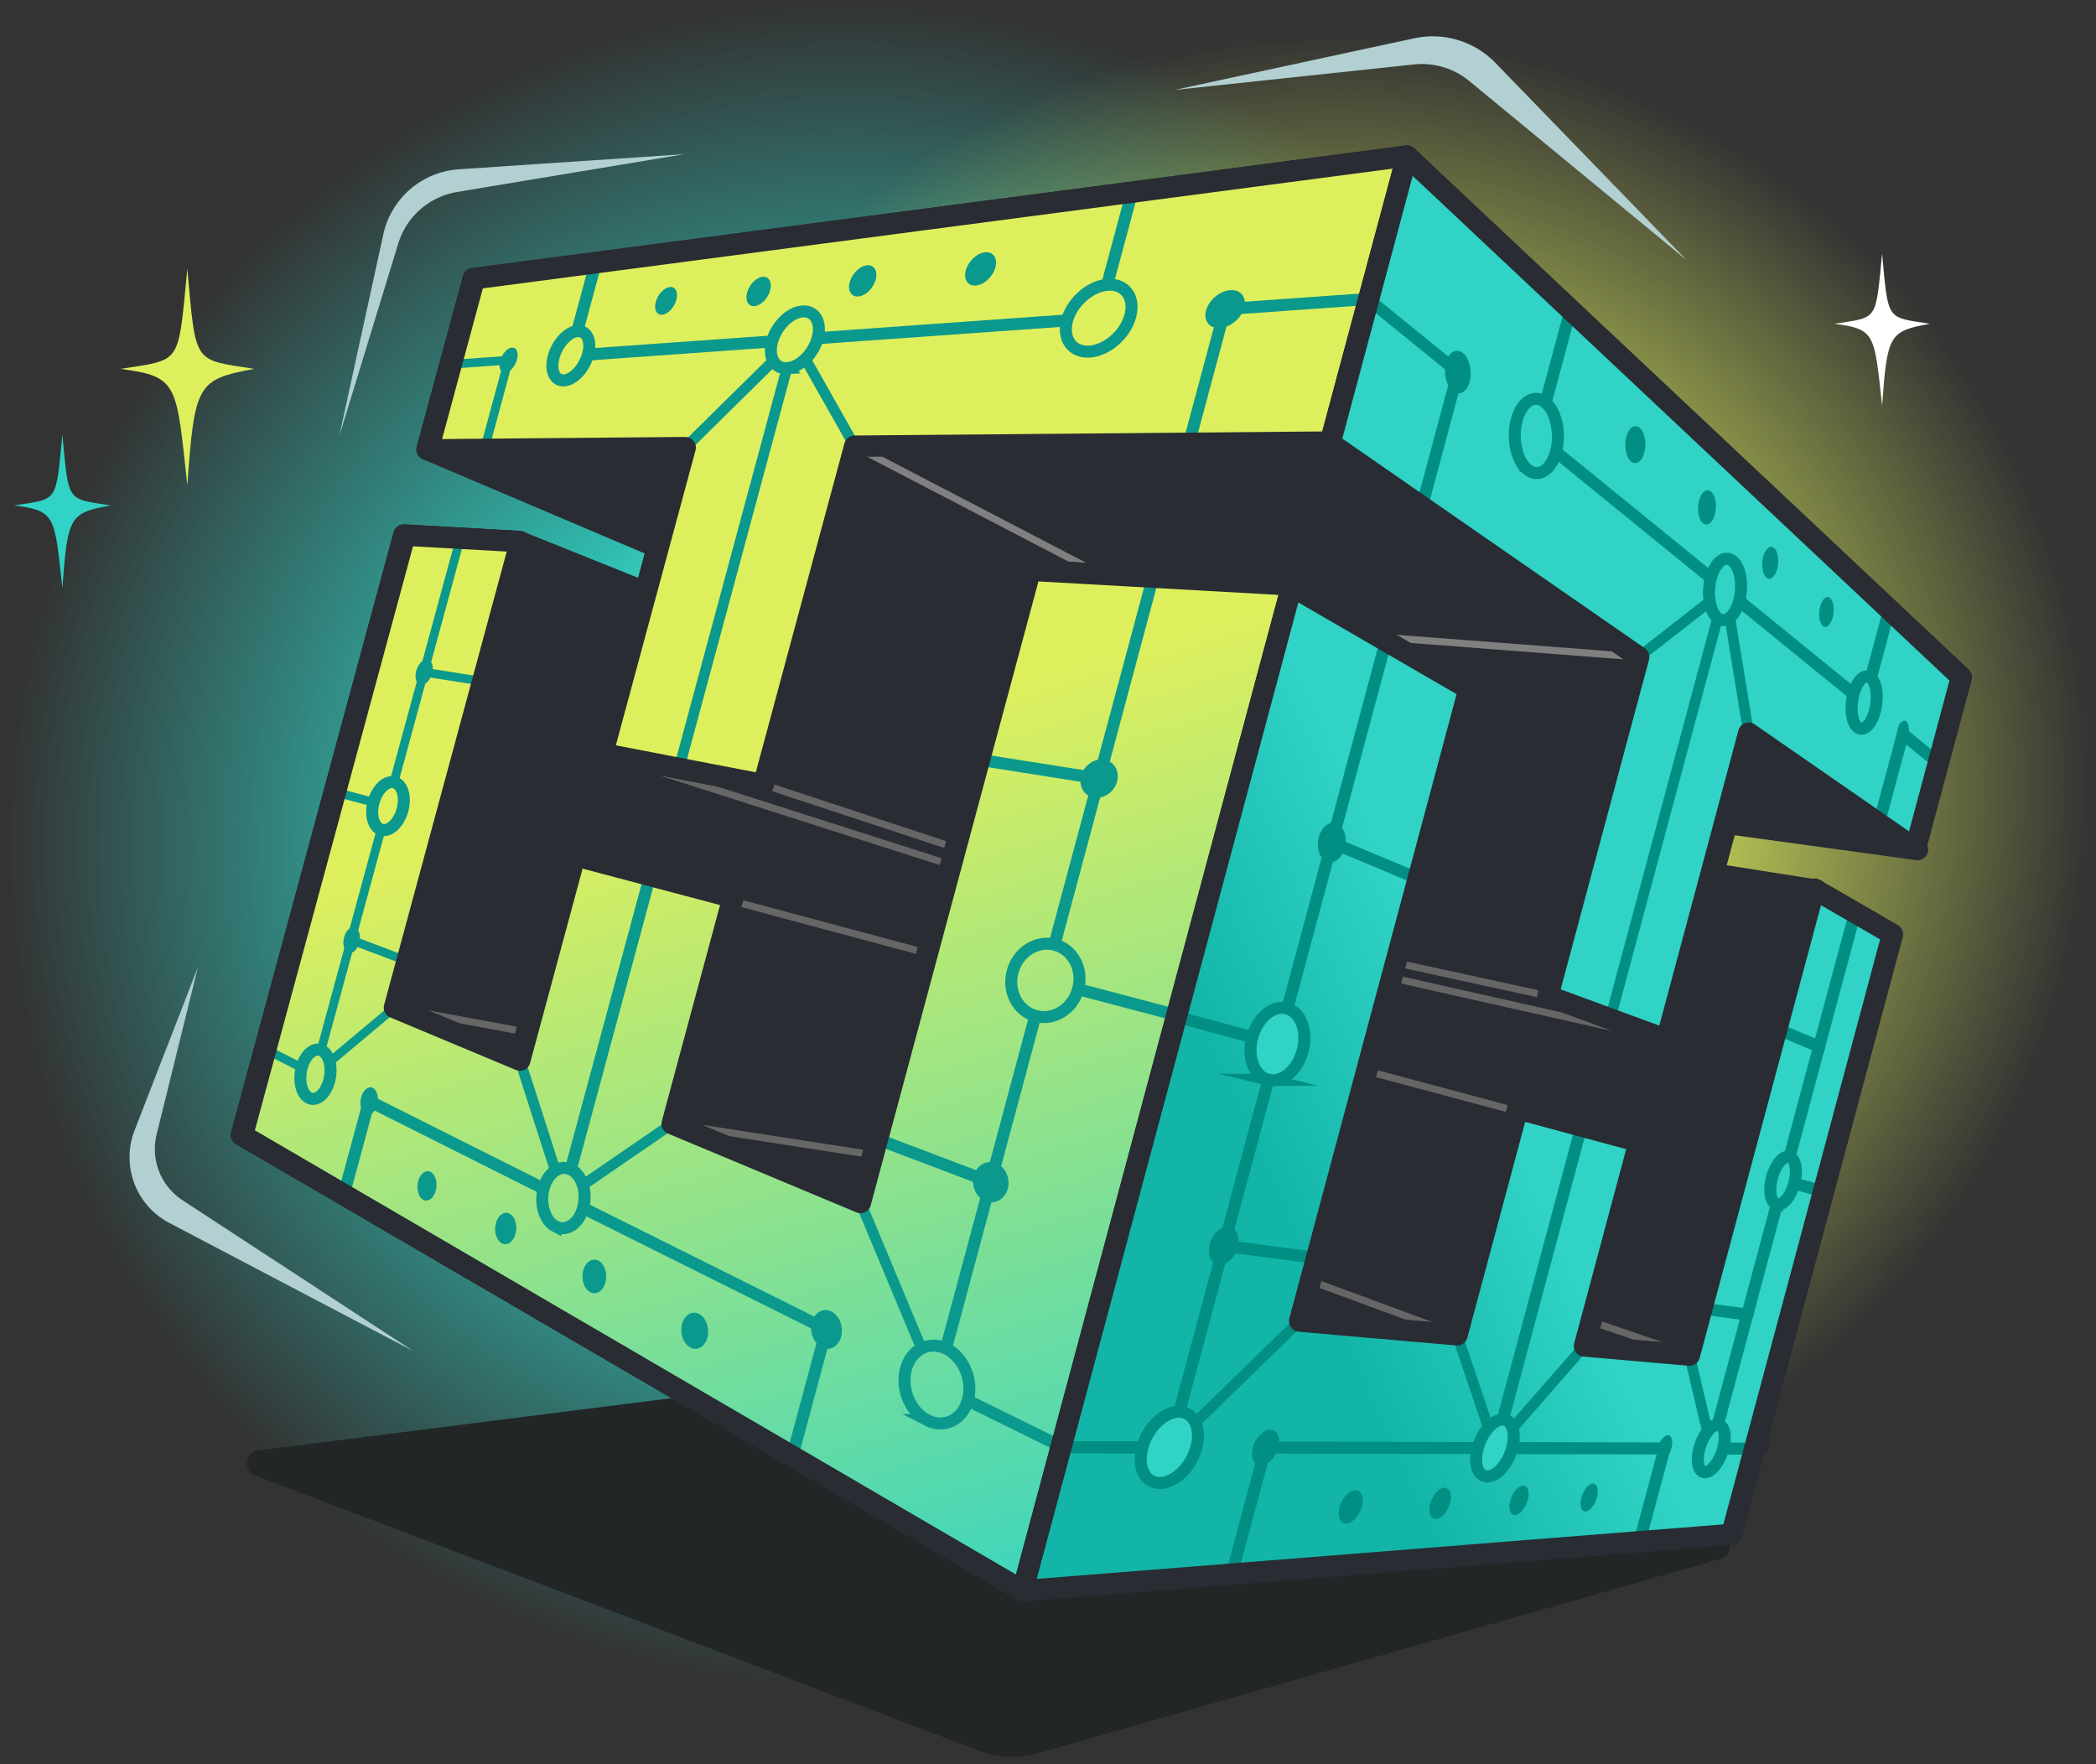 <svg xmlns="http://www.w3.org/2000/svg" width="480" height="404" fill="none" viewBox="0 0 480 404">
  <rect x="0" y="0" width="480" height="404" fill="#333333" stroke="none"/>
  <g clip-path="url(#a)">
    <path fill="url(#b)" d="M387.887 193.618c0 107.112-86.831 193.943-193.943 193.943C86.832 387.561 0 300.73 0 193.618 0 86.506 86.832-.326 193.944-.326s193.943 86.832 193.943 193.944Z"/>
    <circle cx="306.729" cy="179.667" r="173.271" fill="url(#c)"/>
    <path fill="#232627" d="m58.478 337.93 165.868 63.049a20.997 20.997 0 0 0 13.214.568l156.458-44.563c2.882-.821 2.911-4.896.041-5.759l-143.93-43.22L59.167 332.15c-3.1.392-3.61 4.67-.69 5.78Z"/>
    <path fill="#292C33" fill-rule="evenodd" stroke="#292C33" stroke-linejoin="round" stroke-miterlimit="22.926" stroke-width="4.849" d="m98.292 103.15 52.771 22.417-2.766 10.243-28.868-11.592-20.891 23.648-24.856 92.762 168.698 95.217 160.273-5.055 13.366-126.951-23.627-3.713 3.092-11.539 43.669 5.984-21.065-47.721-106.334-69.912-186.787 3.236-26.675 22.976Z" clip-rule="evenodd"/>
    <path stroke="#666" stroke-miterlimit="22.926" stroke-width="1.618" d="m381.65 238.068-84.94-19.088M354.499 228.078 301.1 216.445M333.699 305.705l-62.409-23.016m78.603 14.939 37.01 12.724M90.062 230.699l54.681 10.139m85.935 28.39-76.925-11.911M167.504 206.279l179.919 48.209M174.683 179.636l63.144 20.816M137.812 172.515l121.042 38.688.004.001"/>
    <path stroke="gray" stroke-linecap="round" stroke-miterlimit="22.926" stroke-width="1.618" d="m195.569 102.115 77.773 40.493L375.3 150.45"/>
    <path fill="#DEEF5D" fill-rule="evenodd" stroke="#292C33" stroke-linejoin="round" stroke-miterlimit="22.926" stroke-width="4.849" d="M108.377 63.778c49.219-6.457 116.445-15.27 213.841-28.04l-17.544 65.475-109.101.903-20.89 77.52-36.872-7.121 18.919-70.079-58.953.491 10.6-39.149ZM90.062 230.7l28.793 12.035 12.646-46.834 36.211 9.602-13.958 51.815 43.217 18.064 38.918-144.783 60.005 3.384-61.706 230.288L55.261 259.921c12.419-45.855 24.823-91.673 37.212-137.417l26.44 1.491-28.851 106.704Z" clip-rule="evenodd"/>
    <path stroke="#C0D13F" stroke-miterlimit="22.926" stroke-width="2.427" d="m179.433 79-25.872 96.558"/>
    <path fill="#30D3C5" fill-rule="evenodd" stroke="#292C33" stroke-linejoin="round" stroke-miterlimit="22.926" stroke-width="4.849" d="M449.156 155.09c-29.201-27.457-69.098-64.973-126.938-119.352l-17.608 65.714 70.69 48.998-20.801 77.628 27.151 9.99 18.806-70.184 38.181 26.464 10.519-39.258Zm-62.253 155.262-24.059-2.1 12.539-46.796-27.815-7.511-13.869 51.76-36.09-3.146 38.789-144.761-40.587-23.508-61.623 229.98 162.374-12.898 36.818-137.403-17.877-10.353-28.6 106.736Z" clip-rule="evenodd"/>
    <path stroke="#B1C231" stroke-miterlimit="22.926" stroke-width="2.427" d="m313.415 68.593-38.426 2.711-8.099 30.223m-7.568-57.54-8.027 28.986-120.997 8.532 5.722-21.352"/>
    <path stroke="#292C33" stroke-linejoin="round" stroke-miterlimit="22.926" stroke-width="4.849" d="M108.377 63.778c49.219-6.457 116.445-15.27 213.841-28.04l-17.544 65.475-109.101.903-20.89 77.52-36.872-7.121 18.919-70.079-58.953.491 10.6-39.149ZM90.062 230.7l28.793 12.035 12.646-46.834 36.211 9.602-13.958 51.815 43.217 18.064 38.918-144.783 60.005 3.384-61.706 230.288L55.261 259.921c12.419-45.855 24.823-91.673 37.212-137.417l26.44 1.491-28.851 106.704Z" clip-rule="evenodd"/>
    <path fill="#B1C231" d="M178.706 81.715c1.726.135 3.569-1.409 4.116-3.448.546-2.039-.411-3.801-2.138-3.936-1.727-.135-3.57 1.408-4.116 3.447-.547 2.04.411 3.802 2.138 3.937ZM249.971 77.916c2.311.18 4.778-1.885 5.509-4.614.731-2.729-.55-5.088-2.861-5.269-2.311-.18-4.778 1.886-5.509 4.615-.731 2.729.55 5.087 2.861 5.268ZM273.666 76.245c2.312.181 4.778-1.885 5.509-4.614.732-2.729-.549-5.088-2.861-5.268-2.311-.181-4.777 1.885-5.509 4.614-.731 2.729.55 5.088 2.861 5.268Z"/>
    <path fill="url(#d)" fill-rule="evenodd" d="m108.663 63.846 213.555-28.108-17.544 65.475-108.953.943-20.885 77.516-36.819-7.102 18.924-70.082-58.88.511 10.602-39.153ZM90.308 230.765l28.753 12.024 12.646-46.833 36.158 9.587-13.959 51.815 43.152 18.046 38.919-144.787 59.917 3.365-61.706 230.288-178.64-104.268c12.415-45.86 24.824-91.677 37.21-137.426l26.407 1.482-28.857 106.707Z" clip-rule="evenodd"/>
    <path stroke="#0B998D" stroke-miterlimit="22.926" stroke-width="2.427" d="m197.07 275.408 14.041 33.618"/>
    <path stroke="#0B998D" stroke-miterlimit="22.926" stroke-width="2" d="m75.234 243.4 15.07-12.636"/>
    <path stroke="#0B998D" stroke-miterlimit="22.926" stroke-width="2.427" d="m119.061 242.789 8.123 25.309m26.722-10.74-20.463 14.059M156.941 102.488l25.026-24.668 13.755 24.336"/>
    <path stroke="#0B998D" stroke-miterlimit="22.926" stroke-width="2.75" d="m136.437 60.19-5.755 21.281 120.812-8.599 7.755-28.847"/>
    <path stroke="#0B998D" stroke-miterlimit="22.926" stroke-width="2.427" d="m155.503 175.942 26.464-98.123"/>
    <path stroke="#0B998D" stroke-miterlimit="22.926" stroke-width="2.75" d="m313.45 68.461-32.924 2.33-8.236 30.688"/>
    <path stroke="#0B998D" stroke-miterlimit="22.926" stroke-width="2" d="m103.362 83.416 13.093-.93-5.519 20.401"/>
    <path fill="#0B998D" fill-rule="evenodd" d="M117.237 79.6c1.072-.087 1.594 1.142 1.16 2.745-.434 1.602-1.656 2.954-2.723 3.021-1.058.07-1.561-1.163-1.133-2.745.428-1.583 1.633-2.935 2.696-3.02ZM281.688 66.452c2.428-.195 3.889 1.607 3.241 4.025-.652 2.417-3.154 4.501-5.57 4.652-2.389.148-3.797-1.657-3.161-4.03.641-2.376 3.089-4.453 5.49-4.647ZM153.383 65.726c1.313-.146 1.992 1.169 1.515 2.932-.474 1.768-1.928 3.296-3.23 3.419-1.297.12-1.959-1.195-1.487-2.938.471-1.742 1.899-3.272 3.202-3.413ZM174.621 63.386c1.471-.161 2.259 1.223 1.755 3.089-.501 1.87-2.106 3.5-3.571 3.636-1.45.131-2.215-1.255-1.718-3.096.499-1.846 2.076-3.468 3.534-3.629ZM198.506 60.755c1.658-.182 2.58 1.277 2.044 3.262-.538 1.99-2.321 3.725-3.97 3.878-1.637.152-2.527-1.312-1.999-3.269.529-1.956 2.281-3.69 3.925-3.871ZM225.562 57.774c1.885-.21 2.964 1.34 2.397 3.459-.573 2.12-2.571 3.983-4.446 4.155-1.863.175-2.906-1.378-2.342-3.466.563-2.084 2.52-3.944 4.391-4.148Z" clip-rule="evenodd"/>
    <path stroke="#0B998D" stroke-miterlimit="22.926" stroke-width="2.75" d="m78.745 273.543 5.782-21.397 39.99 20.074m56.93 61.266 7.807-29.054-55.843-27.851"/>
    <path fill="#0B998D" fill-rule="evenodd" d="M96.908 274.765c1.11.614 2.406-.325 2.886-2.101.476-1.777-.045-3.697-1.161-4.287-1.109-.583-2.38.363-2.855 2.118-.474 1.751.028 3.661 1.13 4.27ZM114.893 284.71c1.24.689 2.671-.276 3.178-2.154.505-1.884-.102-3.946-1.357-4.609-1.238-.658-2.646.318-3.147 2.172-.497 1.855.09 3.907 1.326 4.591ZM135.121 295.896c1.405.777 2.991-.208 3.527-2.207.541-2.002-.176-4.23-1.588-4.979-1.402-.741-2.962.26-3.493 2.229-.528 1.97.16 4.186 1.554 4.957ZM158.046 308.575c1.602.883 3.37-.124 3.946-2.257.572-2.135-.272-4.56-1.882-5.41-1.595-.842-3.333.182-3.9 2.282-.563 2.102.251 4.506 1.836 5.385Z" clip-rule="evenodd"/>
    <path stroke="#0B998D" stroke-miterlimit="22.926" stroke-width="2.75" d="m130.761 267.623 18.115-67.115M216.572 309.063l20.424-76.074m27.049-100.797-22.561 84.125"/>
    <path stroke="#0B998D" stroke-miterlimit="22.926" stroke-width="2" d="m60.866 240.336 8.28 4.192m4.33-3.833 31.931-117.405"/>
    <path fill="#0B998D" fill-rule="evenodd" d="M83.712 255.171c1.004.512 2.191-.431 2.646-2.112.455-1.681-.003-3.443-1.012-3.938-1.002-.489-2.178.461-2.627 2.122-.45 1.66-.008 3.418.993 3.928ZM225.695 275.077c-2.135-.832-3.333-3.436-2.689-5.824.64-2.385 2.884-3.688 5.03-2.897 2.167.797 3.413 3.418 2.762 5.848-.652 2.431-2.944 3.716-5.103 2.873ZM250.502 182.66c-2.256-.38-3.549-2.613-2.911-4.994.642-2.38 2.978-4.042 5.243-3.708 2.289.34 3.632 2.582 2.983 5.004-.65 2.426-3.041 4.078-5.315 3.698Z" clip-rule="evenodd"/>
    <path stroke="#0B998D" stroke-miterlimit="22.926" stroke-width="2.75" d="m243.045 331.284-21.521-10.612M226.868 270.715l-25.923-9.82M269.513 232.502l-22.628-5.98M251.668 178.309l-27.366-4.318"/>
    <path fill="#0B998D" fill-rule="evenodd" d="M79.732 218.173c.95.369 2.077-.629 2.513-2.24.435-1.607.007-3.199-.948-3.551-.947-.347-2.059.66-2.49 2.25-.429 1.587-.02 3.173.925 3.541ZM96.335 156.818c1.004.167 2.172-1.001 2.606-2.603.435-1.607-.035-3.029-1.043-3.18-1.001-.145-2.155 1.018-2.586 2.608-.429 1.587.028 3.005 1.023 3.175Z" clip-rule="evenodd"/>
    <path stroke="#0B998D" stroke-miterlimit="22.926" stroke-width="2" d="m80.516 215.28 12.69 4.806M76.822 181.408l11.997 3.179M97.12 153.925l13.405 2.115"/>
    <path stroke="#0B998D" stroke-miterlimit="22.926" stroke-width="2.75" d="M237.082 232.645c-4.083-1.16-6.375-5.684-5.183-10.117 1.189-4.437 5.443-7.22 9.566-6.208 4.202 1.034 6.672 5.601 5.439 10.185-1.229 4.586-5.657 7.326-9.822 6.14Z" clip-rule="evenodd"/>
    <path fill="#DEEF5D" fill-rule="evenodd" stroke="#0B998D" stroke-miterlimit="22.926" stroke-width="2.75" d="M87.353 190.008c-1.81-.515-2.608-3.326-1.81-6.286.802-2.962 2.917-5.001 4.74-4.552 1.85.456 2.701 3.28 1.886 6.306-.82 3.029-2.985 5.054-4.816 4.532Z" clip-rule="evenodd"/>
    <path stroke="#0B998D" stroke-miterlimit="22.926" stroke-width="2.75" d="M127.201 280.859c-2.463-1.286-3.658-5.199-2.697-8.754.957-3.556 3.728-5.49 6.221-4.301 2.525 1.205 3.805 5.163 2.818 8.812-.983 3.655-3.84 5.548-6.342 4.243Z" clip-rule="evenodd"/>
    <path fill="#DEEF5D" fill-rule="evenodd" stroke="#0B998D" stroke-miterlimit="22.926" stroke-width="2.75" d="M129.157 87.114c-2.151.116-3.2-2.285-2.367-5.364.835-3.082 3.245-5.728 5.416-5.918 2.198-.191 3.311 2.205 2.457 5.357-.853 3.152-3.327 5.804-5.506 5.925ZM180.213 84.314c-2.845.155-4.349-2.589-3.392-6.128.952-3.535 4.022-6.605 6.898-6.857 2.91-.251 4.509 2.482 3.531 6.117-.978 3.634-4.147 6.708-7.037 6.868ZM249.44 80.52c-3.945.213-6.187-2.984-5.069-7.14 1.118-4.157 5.199-7.807 9.18-8.155 4.048-.352 6.448 2.834 5.294 7.122-1.154 4.293-5.392 7.953-9.405 8.173Z" clip-rule="evenodd"/>
    <path stroke="#292C33" stroke-linejoin="round" stroke-miterlimit="22.926" stroke-width="4.849" d="m108.663 63.846 213.555-28.108-17.544 65.475-108.953.943-20.885 77.516-36.819-7.102 18.924-70.082-58.88.511 10.602-39.153ZM90.308 230.765l28.753 12.024 12.646-46.833 36.158 9.587-13.959 51.815 43.152 18.046 38.919-144.787 59.917 3.365-61.706 230.288-178.64-104.268c12.415-45.86 24.824-91.677 37.21-137.426l26.407 1.482-28.857 106.707Z" clip-rule="evenodd"/>
    <path stroke="#0B998D" stroke-miterlimit="22.926" stroke-width="2.75" d="M212.245 325.191c-3.864-2.014-5.972-7.224-4.781-11.67 1.194-4.44 5.271-6.561 9.175-4.695 3.974 1.898 6.25 7.188 5.019 11.782-1.232 4.598-5.476 6.634-9.413 4.583Z" clip-rule="evenodd"/>
    <path fill="#0B998D" fill-rule="evenodd" d="M188.153 308.541c-1.837-.942-2.827-3.517-2.219-5.77.602-2.245 2.577-3.347 4.425-2.446 1.863.909 2.89 3.507 2.273 5.793-.612 2.286-2.626 3.369-4.479 2.423Z" clip-rule="evenodd"/>
    <path stroke="#0B998D" stroke-miterlimit="22.926" stroke-width="2.75" d="M70.735 251.421c-1.71-.89-2.425-4.009-1.627-6.973.803-2.963 2.839-4.705 4.562-3.882 1.751.835 2.518 3.977 1.698 7.005-.822 3.033-2.905 4.754-4.633 3.85Z" clip-rule="evenodd"/>
    <path fill="url(#e)" fill-rule="evenodd" d="M449.154 155.081c-29.201-27.457-69.099-64.969-126.936-119.343l-17.608 65.714 70.683 48.992-20.802 77.631 27.155 9.992 18.807-70.189 38.181 26.465 10.52-39.262ZM386.895 310.35l-24.055-2.099 12.539-46.796-27.819-7.512-13.87 51.764-36.085-3.149 38.789-144.761-40.583-23.507-61.623 229.98 162.369-12.895 36.82-137.411-17.881-10.354-28.601 106.74Z" clip-rule="evenodd"/>
    <path stroke="#018F83" stroke-miterlimit="22.926" stroke-width="2.427" d="m297.597 302.555-29.701 28.909M391.928 331.723l-5.025-21.371M362.84 308.251l-20.428 23.366-8.721-25.914M400.453 167.878l-5.363-32.855-19.797 15.421"/>
    <path stroke="#018F83" stroke-miterlimit="22.926" stroke-width="2.75" d="m432.655 139.57-5.72 21.348-75.028-61.017 7.759-28.956"/>
    <path stroke="#018F83" stroke-miterlimit="22.926" stroke-width="2.427" d="m368.751 233.32 26.339-98.297"/>
    <path stroke="#018F83" stroke-miterlimit="22.926" stroke-width="2.75" d="m313.415 68.593 20.462 16.626L325.629 116M443.894 174.714l-8.129-6.612-5.481 20.455"/>
    <path fill="#018F83" fill-rule="evenodd" d="M436.54 165.211c-.659-.552-1.545.304-1.976 1.912-.431 1.608-.239 3.343.427 3.87.66.529 1.54-.337 1.965-1.924.426-1.588.241-3.316-.416-3.858ZM335.043 80.868c-1.495-1.247-3.248-.298-3.899 2.129-.649 2.422.059 5.375 1.567 6.573 1.496 1.194 3.217.218 3.856-2.167.638-2.381-.038-5.304-1.524-6.535ZM419.129 136.968c-.79-.705-1.821.151-2.296 1.924-.475 1.772-.207 3.766.588 4.451.792.679 1.81-.194 2.279-1.942.468-1.748.214-3.729-.571-4.433ZM406.31 125.507c-.885-.793-2.018.08-2.522 1.96-.502 1.875-.178 4.021.714 4.788.884.762 2.003-.124 2.499-1.974.496-1.851.187-3.988-.691-4.774ZM391.889 112.62c-1.002-.899-2.253-.013-2.787 1.981-.535 1.995-.143 4.317.868 5.183.998.863 2.232-.041 2.759-2.007.527-1.965.152-4.27-.84-5.157ZM375.549 98.016c-1.138-1.02-2.531-.128-3.101 1.998-.571 2.131-.094 4.661 1.053 5.643 1.14.979 2.509.063 3.07-2.03.561-2.093.109-4.603-1.022-5.611Z" clip-rule="evenodd"/>
    <path stroke="#018F83" stroke-miterlimit="22.926" stroke-width="2.75" d="m375.454 353.05 5.721-21.352-91.327-.188-7.759 28.956"/>
    <path fill="#018F83" fill-rule="evenodd" d="M341.481 335.092c-1.167.014-1.702-1.544-1.184-3.477.518-1.933 1.887-3.488 3.046-3.473 1.155.019 1.672 1.577 1.162 3.481-.512 1.908-1.862 3.459-3.024 3.469ZM363.086 346.122c-.992.052-1.421-1.341-.946-3.114.475-1.772 1.667-3.229 2.653-3.256.981-.028 1.392 1.369.923 3.117-.468 1.748-1.643 3.205-2.63 3.253ZM346.977 346.941c-1.113.055-1.617-1.42-1.114-3.296.502-1.875 1.816-3.423 2.922-3.453 1.097-.032 1.583 1.447 1.087 3.298-.496 1.85-1.791 3.394-2.895 3.451ZM328.858 347.856c-1.26.063-1.854-1.502-1.32-3.497.533-1.99 1.988-3.637 3.241-3.671 1.239-.034 1.81 1.534 1.285 3.495-.527 1.966-1.959 3.61-3.206 3.673ZM308.326 348.895c-1.43.071-2.138-1.595-1.568-3.721.569-2.126 2.196-3.886 3.616-3.924 1.413-.04 2.09 1.627 1.528 3.724-.561 2.093-2.155 3.848-3.576 3.921Z" clip-rule="evenodd"/>
    <path stroke="#018F83" stroke-miterlimit="22.926" stroke-width="2.75" d="m342.412 331.617 19.756-73.729M242.979 331.412l24.917.052 49.484-184.677M401.822 331.743l-9.894-.02 32.882-122.717"/>
    <path fill="#018F83" fill-rule="evenodd" d="M380.365 334.721c-.883.006-1.235-1.345-.786-3.023.45-1.678 1.526-3.029 2.405-3.018.869.012 1.212 1.365.768 3.022-.444 1.657-1.511 3.007-2.387 3.019ZM279.1 289.648c1.761.207 3.692-1.555 4.331-3.94.638-2.381-.249-4.514-1.998-4.767-1.76-.255-3.731 1.504-4.381 3.931-.65 2.426.276 4.565 2.048 4.776ZM303.843 197.309c1.639.66 3.473-.739 4.111-3.121.639-2.385-.151-4.88-1.778-5.585-1.639-.712-3.509.673-4.159 3.1-.649 2.422.176 4.935 1.826 5.606Z" clip-rule="evenodd"/>
    <path stroke="#018F83" stroke-miterlimit="22.926" stroke-width="2.75" d="m242.98 331.412 24.916.052M280.268 285.293l21.225 2.791M269.39 232.848l23.248 6.277M305.01 192.954l19.756 8.274"/>
    <path fill="#018F83" fill-rule="evenodd" d="M399.373 303.935c-.782-.091-1.069-1.472-.639-3.076.431-1.608 1.413-2.821 2.19-2.71.771.114 1.051 1.489.625 3.076-.426 1.592-1.399 2.804-2.176 2.71ZM415.814 242.576c-.728-.292-.97-1.838-.541-3.442.431-1.608 1.369-2.657 2.092-2.344.719.312.954 1.851.529 3.439-.427 1.591-1.355 2.638-2.08 2.347Z" clip-rule="evenodd"/>
    <path stroke="#018F83" stroke-miterlimit="22.926" stroke-width="2.75" d="m400.148 301.044-10.397-1.367M417.601 272.856l-9.233-2.491M416.589 239.685l-9.678-4.052"/>
    <path fill="#30D3C5" fill-rule="evenodd" stroke="#018F83" stroke-miterlimit="22.926" stroke-width="2.75" d="M290.453 247.281c3.177.776 6.674-2.192 7.862-6.626 1.187-4.429-.354-8.76-3.492-9.685-3.194-.944-6.823 1.989-8.05 6.571-1.228 4.581.445 8.948 3.68 9.74ZM406.916 275.785c1.411.343 3.179-1.78 3.972-4.741.794-2.961.325-5.687-1.067-6.1-1.405-.416-3.215 1.7-4.026 4.727-.811 3.026-.301 5.764 1.121 6.114ZM340.667 338.132c2.176-.043 4.684-2.955 5.635-6.504.951-3.549.005-6.469-2.145-6.521-2.176-.054-4.76 2.859-5.736 6.503-.978 3.648.043 6.566 2.246 6.522ZM425.419 166.577c1.353 1.054 3.106-.605 3.934-3.693.827-3.089.431-6.496-.903-7.621-1.347-1.141-3.14.486-3.988 3.648-.846 3.158-.41 6.599.957 7.666ZM393.345 141.533c1.79 1.396 3.99-.364 4.941-3.913.951-3.549.314-7.62-1.451-9.111-1.786-1.51-4.047.198-5.024 3.846-.976 3.643-.277 7.762 1.534 9.178ZM349.852 107.571c2.478 1.938 5.364.102 6.482-4.073 1.117-4.17.072-9.201-2.371-11.27-2.486-2.104-5.465-.346-6.619 3.96s-.015 9.416 2.508 11.383Z" clip-rule="evenodd"/>
    <path stroke="#292C33" stroke-linejoin="round" stroke-miterlimit="22.926" stroke-width="4.849" d="M449.154 155.081c-29.201-27.457-69.099-64.969-126.936-119.343l-17.608 65.714 70.683 48.992-20.802 77.631 27.155 9.992 18.807-70.189 38.181 26.465 10.52-39.262ZM386.895 310.35l-24.055-2.099 12.539-46.796-27.819-7.512-13.87 51.764-36.085-3.149 38.789-144.761-40.583-23.507-61.623 229.98 162.369-12.895 36.82-137.411-17.881-10.354-28.601 106.74Z" clip-rule="evenodd"/>
    <path fill="#30D3C5" fill-rule="evenodd" stroke="#018F83" stroke-miterlimit="22.926" stroke-width="2.75" d="M265.711 339.619c3.403-.067 7.082-3.714 8.269-8.143 1.187-4.429-.536-8.086-3.899-8.167-3.424-.085-7.244 3.56-8.471 8.141-1.228 4.581.635 8.241 4.101 8.169Z" clip-rule="evenodd"/>
    <path fill="#018F83" fill-rule="evenodd" d="M288.75 335.606c1.609-.019 3.391-1.847 3.992-4.092.601-2.241-.199-4.078-1.797-4.1-1.617-.019-3.429 1.809-4.041 4.092-.61 2.278.22 4.114 1.846 4.1Z" clip-rule="evenodd"/>
    <path fill="#30D3C5" fill-rule="evenodd" stroke="#018F83" stroke-miterlimit="22.926" stroke-width="2.75" d="M390.475 337.144c1.512-.032 3.36-2.455 4.153-5.416.794-2.961.245-5.386-1.248-5.425-1.506-.038-3.399 2.386-4.21 5.413-.811 3.027-.219 5.456 1.305 5.428Z" clip-rule="evenodd"/>
    <path fill="#DEEF5D" fill-rule="evenodd" d="M42.898 61.578c2.008 22.198 1.31 20.668 15.316 22.897-12.99 2.453-13.656 3.355-15.316 26.655-2.528-23.3-2.035-24.907-15.317-26.655 14.185-2.229 13.138-.698 15.317-22.896Z" clip-rule="evenodd"/>
    <path fill="#30D3C5" fill-rule="evenodd" d="M14.289 99.485c1.448 15.764.945 14.677 11.04 16.26-9.363 1.742-9.843 2.382-11.04 18.929-1.822-16.547-1.467-17.688-11.04-18.929 10.224-1.583 9.47-.496 11.04-16.26Z" clip-rule="evenodd"/>
    <path fill="#fff" fill-rule="evenodd" d="M431.016 58.065c1.432 15.592.934 14.517 10.919 16.082-9.261 1.723-9.736 2.357-10.919 18.724-1.802-16.367-1.451-17.496-10.92-18.724 10.113-1.565 9.366-.49 10.92-16.082Z" clip-rule="evenodd"/>
    <path fill="#B2D0D2" d="m35.87 259.787 9.45-38.279-14.498 37.342c-3.13 8.059.288 17.184 7.942 21.204l55.797 29.304L41.8 274.86a14 14 0 0 1-5.93-15.073ZM104.67 43.971l52.041-8.661-51.639 3.461A19 19 0 0 0 87.78 53.676L77.697 99.864l13.51-44.102a17 17 0 0 1 13.463-11.79ZM336.459 18.545l49.804 41.037-43.803-45.184a20 20 0 0 0-18.574-5.63l-54.852 11.824 54.816-5.831a17 17 0 0 1 12.609 3.784Z"/>
  </g>
  <defs>
    <radialGradient id="b" cx="0" cy="0" r="1" gradientTransform="rotate(90 .163 193.781) scale(193.944)" gradientUnits="userSpaceOnUse">
      <stop offset=".35" stop-color="#30D3C5"/>
      <stop offset="1" stop-color="#30D3C5" stop-opacity="0"/>
    </radialGradient>
    <radialGradient id="c" cx="0" cy="0" r="1" gradientTransform="rotate(90 63.531 243.198) scale(173.271)" gradientUnits="userSpaceOnUse">
      <stop offset=".35" stop-color="#DEEF5D"/>
      <stop offset="1" stop-color="#DEEF5D" stop-opacity="0"/>
    </radialGradient>
    <linearGradient id="d" x1="119.425" x2="220.544" y1="42.56" y2="386.019" gradientUnits="userSpaceOnUse">
      <stop offset=".394" stop-color="#DEEF5D"/>
      <stop offset="1" stop-color="#30D3C5"/>
    </linearGradient>
    <linearGradient id="e" x1="405.478" x2="274.687" y1="175.154" y2="234.547" gradientUnits="userSpaceOnUse">
      <stop offset=".62" stop-color="#30D3C5"/>
      <stop offset="1" stop-color="#12B5A7"/>
    </linearGradient>
    <clipPath id="a">
      <path fill="#fff" d="M0 0h480v404H0z"/>
    </clipPath>
  </defs>
</svg>
